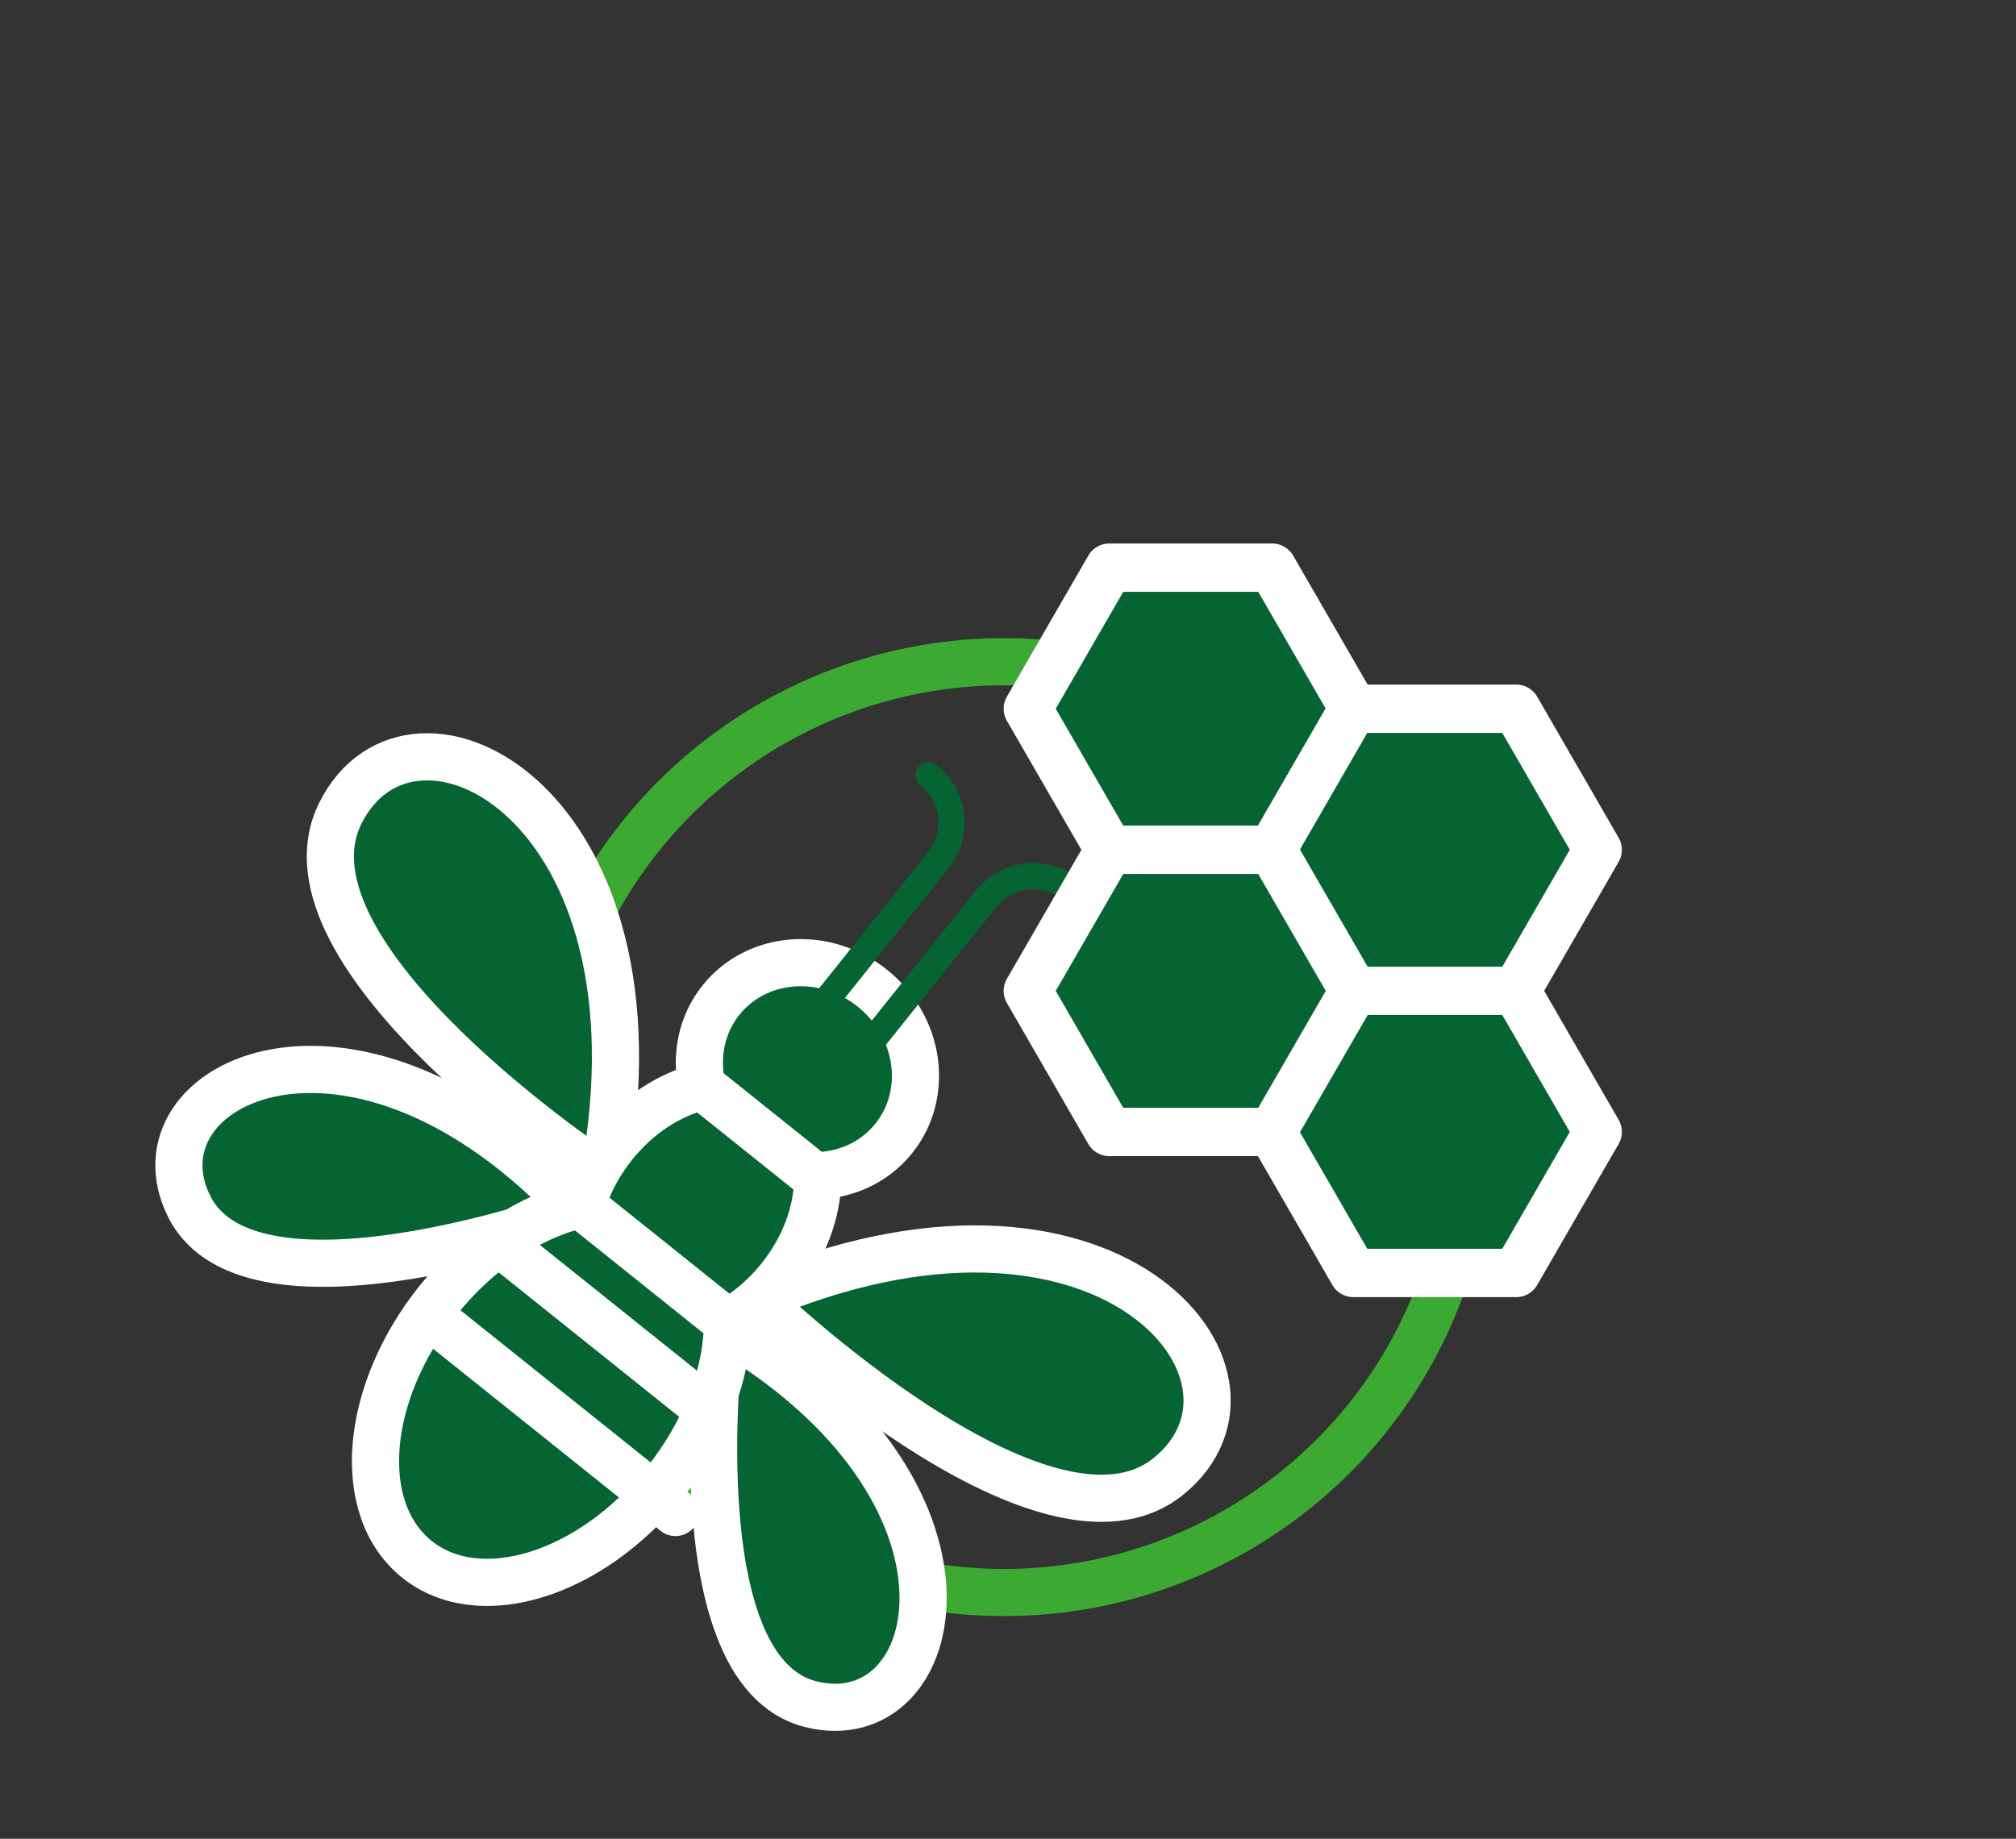 <?xml version="1.0" encoding="UTF-8" standalone="no"?>
<!DOCTYPE svg PUBLIC "-//W3C//DTD SVG 1.1//EN" "http://www.w3.org/Graphics/SVG/1.1/DTD/svg11.dtd">
<svg width="100%" height="100%" viewBox="0 0 171 156" version="1.1" xmlns="http://www.w3.org/2000/svg" xmlns:xlink="http://www.w3.org/1999/xlink" xml:space="preserve" xmlns:serif="http://www.serif.com/" style="fill-rule:evenodd;clip-rule:evenodd;stroke-miterlimit:10;">
    <rect x="0" y="0" width="171" height="156" fill="#333333" stroke="none"/>
    <g transform="matrix(1,0,0,1,-150.101,-1011.96)">
        <g transform="matrix(1.253,0,0,1.108,-39.569,91.008)">
            <rect x="151.423" y="831.466" width="135.976" height="135.976" style="fill:none;"/>
        </g>
        <g transform="matrix(0,1,1,0,235.262,1068.1)">
            <ellipse cx="39.485" cy="0" rx="39.484" ry="39.485" style="fill:none;stroke:#3caa32;stroke-width:4px;"/>
        </g>
        <g transform="matrix(1,0,0,1,201.313,1068.79)">
            <path d="M0,43.011C0,43.011 -28.404,24.323 -22.342,12.16C-16.28,0 5.919,11.289 0,43.011Z" style="fill:#056432;fill-rule:nonzero;stroke:#fff;stroke-width:4px;stroke-linecap:round;stroke-linejoin:round;"/>
        </g>
        <g transform="matrix(1,0,0,1,199.174,1104.36)">
            <path d="M0,10.399C0,10.399 -27.673,20.503 -33.001,10.003C-38.33,-0.497 -19.008,-10.104 0,10.399Z" style="fill:#056432;fill-rule:nonzero;stroke:#fff;stroke-width:4px;stroke-linecap:round;stroke-linejoin:round;"/>
        </g>
        <g transform="matrix(1,0,0,1,214.235,1133.06)">
            <path d="M0,-10.91C0,-10.91 24.45,12.717 34.99,4.141C45.532,-4.434 29.659,-23.627 0,-10.91Z" style="fill:#056432;fill-rule:nonzero;stroke:#fff;stroke-width:4px;stroke-linecap:round;stroke-linejoin:round;"/>
        </g>
        <g transform="matrix(1,0,0,1,211.24,1159.44)">
            <path d="M0,-35.019C0,-35.019 -3.804,-5.805 7.606,-2.903C19.017,0 24.166,-20.956 0,-35.019Z" style="fill:#056432;fill-rule:nonzero;stroke:#fff;stroke-width:4px;stroke-linecap:round;stroke-linejoin:round;"/>
        </g>
        <g transform="matrix(0.625,-0.781,-0.781,-0.625,218.012,1112.78)">
            <path d="M-7.049,-3.387C-13.636,-3.386 -18.974,0.656 -18.974,5.644C-18.974,10.63 -13.635,14.673 -7.049,14.673C-0.463,14.673 4.876,10.63 4.875,5.643C4.875,0.656 -0.463,-3.386 -7.049,-3.387" style="fill:#056432;fill-rule:nonzero;"/>
        </g>
        <g transform="matrix(0.625,-0.781,-0.781,-0.625,218.012,1112.78)">
            <ellipse cx="-7.049" cy="5.643" rx="11.925" ry="9.03" style="fill:none;stroke:#fff;stroke-width:4px;stroke-linecap:round;stroke-linejoin:round;"/>
        </g>
        <g transform="matrix(1,0,0,1,211.81,1138.52)">
            <path d="M0,-14.373L-12.482,-24.366C-16.648,-23.411 -21.077,-20.575 -24.557,-16.229C-30.86,-8.355 -31.658,1.479 -26.34,5.735C-21.022,9.993 -11.602,7.064 -5.298,-0.81C-1.818,-5.157 -0.021,-10.099 0,-14.373Z" style="fill:#056432;fill-rule:nonzero;stroke:#fff;stroke-width:4px;stroke-linecap:round;stroke-linejoin:round;"/>
        </g>
        <g transform="matrix(1,0,0,1,209.645,1100.16)">
            <path d="M0,3.945L9.5,11.549C12.087,11.55 14.59,10.475 16.269,8.379C19.31,4.581 18.494,-1.123 14.447,-4.365C10.401,-7.605 4.654,-7.153 1.613,-3.355C-0.065,-1.258 -0.566,1.422 0,3.945Z" style="fill:#056432;fill-rule:nonzero;stroke:#fff;stroke-width:4px;stroke-linecap:round;stroke-linejoin:round;"/>
        </g>
        <g transform="matrix(0.781,0.625,0.625,-0.781,198.527,1113.59)">
            <path d="M-2.373,-6.76L19.259,-6.76" style="fill:none;fill-rule:nonzero;stroke:#fff;stroke-width:4px;stroke-linecap:round;stroke-linejoin:round;"/>
        </g>
        <g transform="matrix(0.781,0.625,0.625,-0.781,194.41,1119.49)">
            <path d="M-2.848,-8.116L23.122,-8.116" style="fill:none;fill-rule:nonzero;stroke:#fff;stroke-width:4px;stroke-linecap:round;stroke-linejoin:round;"/>
        </g>
        <g transform="matrix(1,0,0,1,228.871,1099.64)">
            <path d="M0,-21.911C2.223,-20.132 2.582,-16.889 0.801,-14.666L-10.939,0" style="fill:none;fill-rule:nonzero;stroke:#056432;stroke-width:2.22px;stroke-linecap:round;stroke-linejoin:round;"/>
        </g>
        <g transform="matrix(1,0,0,1,240.978,1101.11)">
            <path d="M0,-13.689C-2.223,-15.468 -5.466,-15.109 -7.246,-12.886L-18.987,1.779" style="fill:none;fill-rule:nonzero;stroke:#056432;stroke-width:2.22px;stroke-linecap:round;stroke-linejoin:round;"/>
        </g>
        <g transform="matrix(1,0,0,1,244.192,1060.12)">
            <path d="M0,23.936L-6.909,11.968L0,0L13.819,0L20.729,11.968L13.819,23.936L0,23.936Z" style="fill:#056432;fill-rule:nonzero;stroke:#fff;stroke-width:4.1px;stroke-linecap:round;stroke-linejoin:round;"/>
        </g>
        <g transform="matrix(1,0,0,1,264.891,1072.09)">
            <path d="M0,23.936L-6.909,11.968L0,0L13.819,0L20.729,11.968L13.819,23.936L0,23.936Z" style="fill:#056432;fill-rule:nonzero;stroke:#fff;stroke-width:4.1px;stroke-linecap:round;stroke-linejoin:round;"/>
        </g>
        <g transform="matrix(1,0,0,1,264.891,1096.02)">
            <path d="M0,23.936L-6.909,11.968L0,0L13.819,0L20.729,11.968L13.819,23.936L0,23.936Z" style="fill:#056432;fill-rule:nonzero;stroke:#fff;stroke-width:4.1px;stroke-linecap:round;stroke-linejoin:round;"/>
        </g>
        <g transform="matrix(1,0,0,1,244.192,1084.06)">
            <path d="M0,23.936L-6.909,11.968L0,0L13.819,0L20.729,11.968L13.819,23.936L0,23.936Z" style="fill:#056432;fill-rule:nonzero;stroke:#fff;stroke-width:4.1px;stroke-linecap:round;stroke-linejoin:round;"/>
        </g>
    </g>
</svg>
